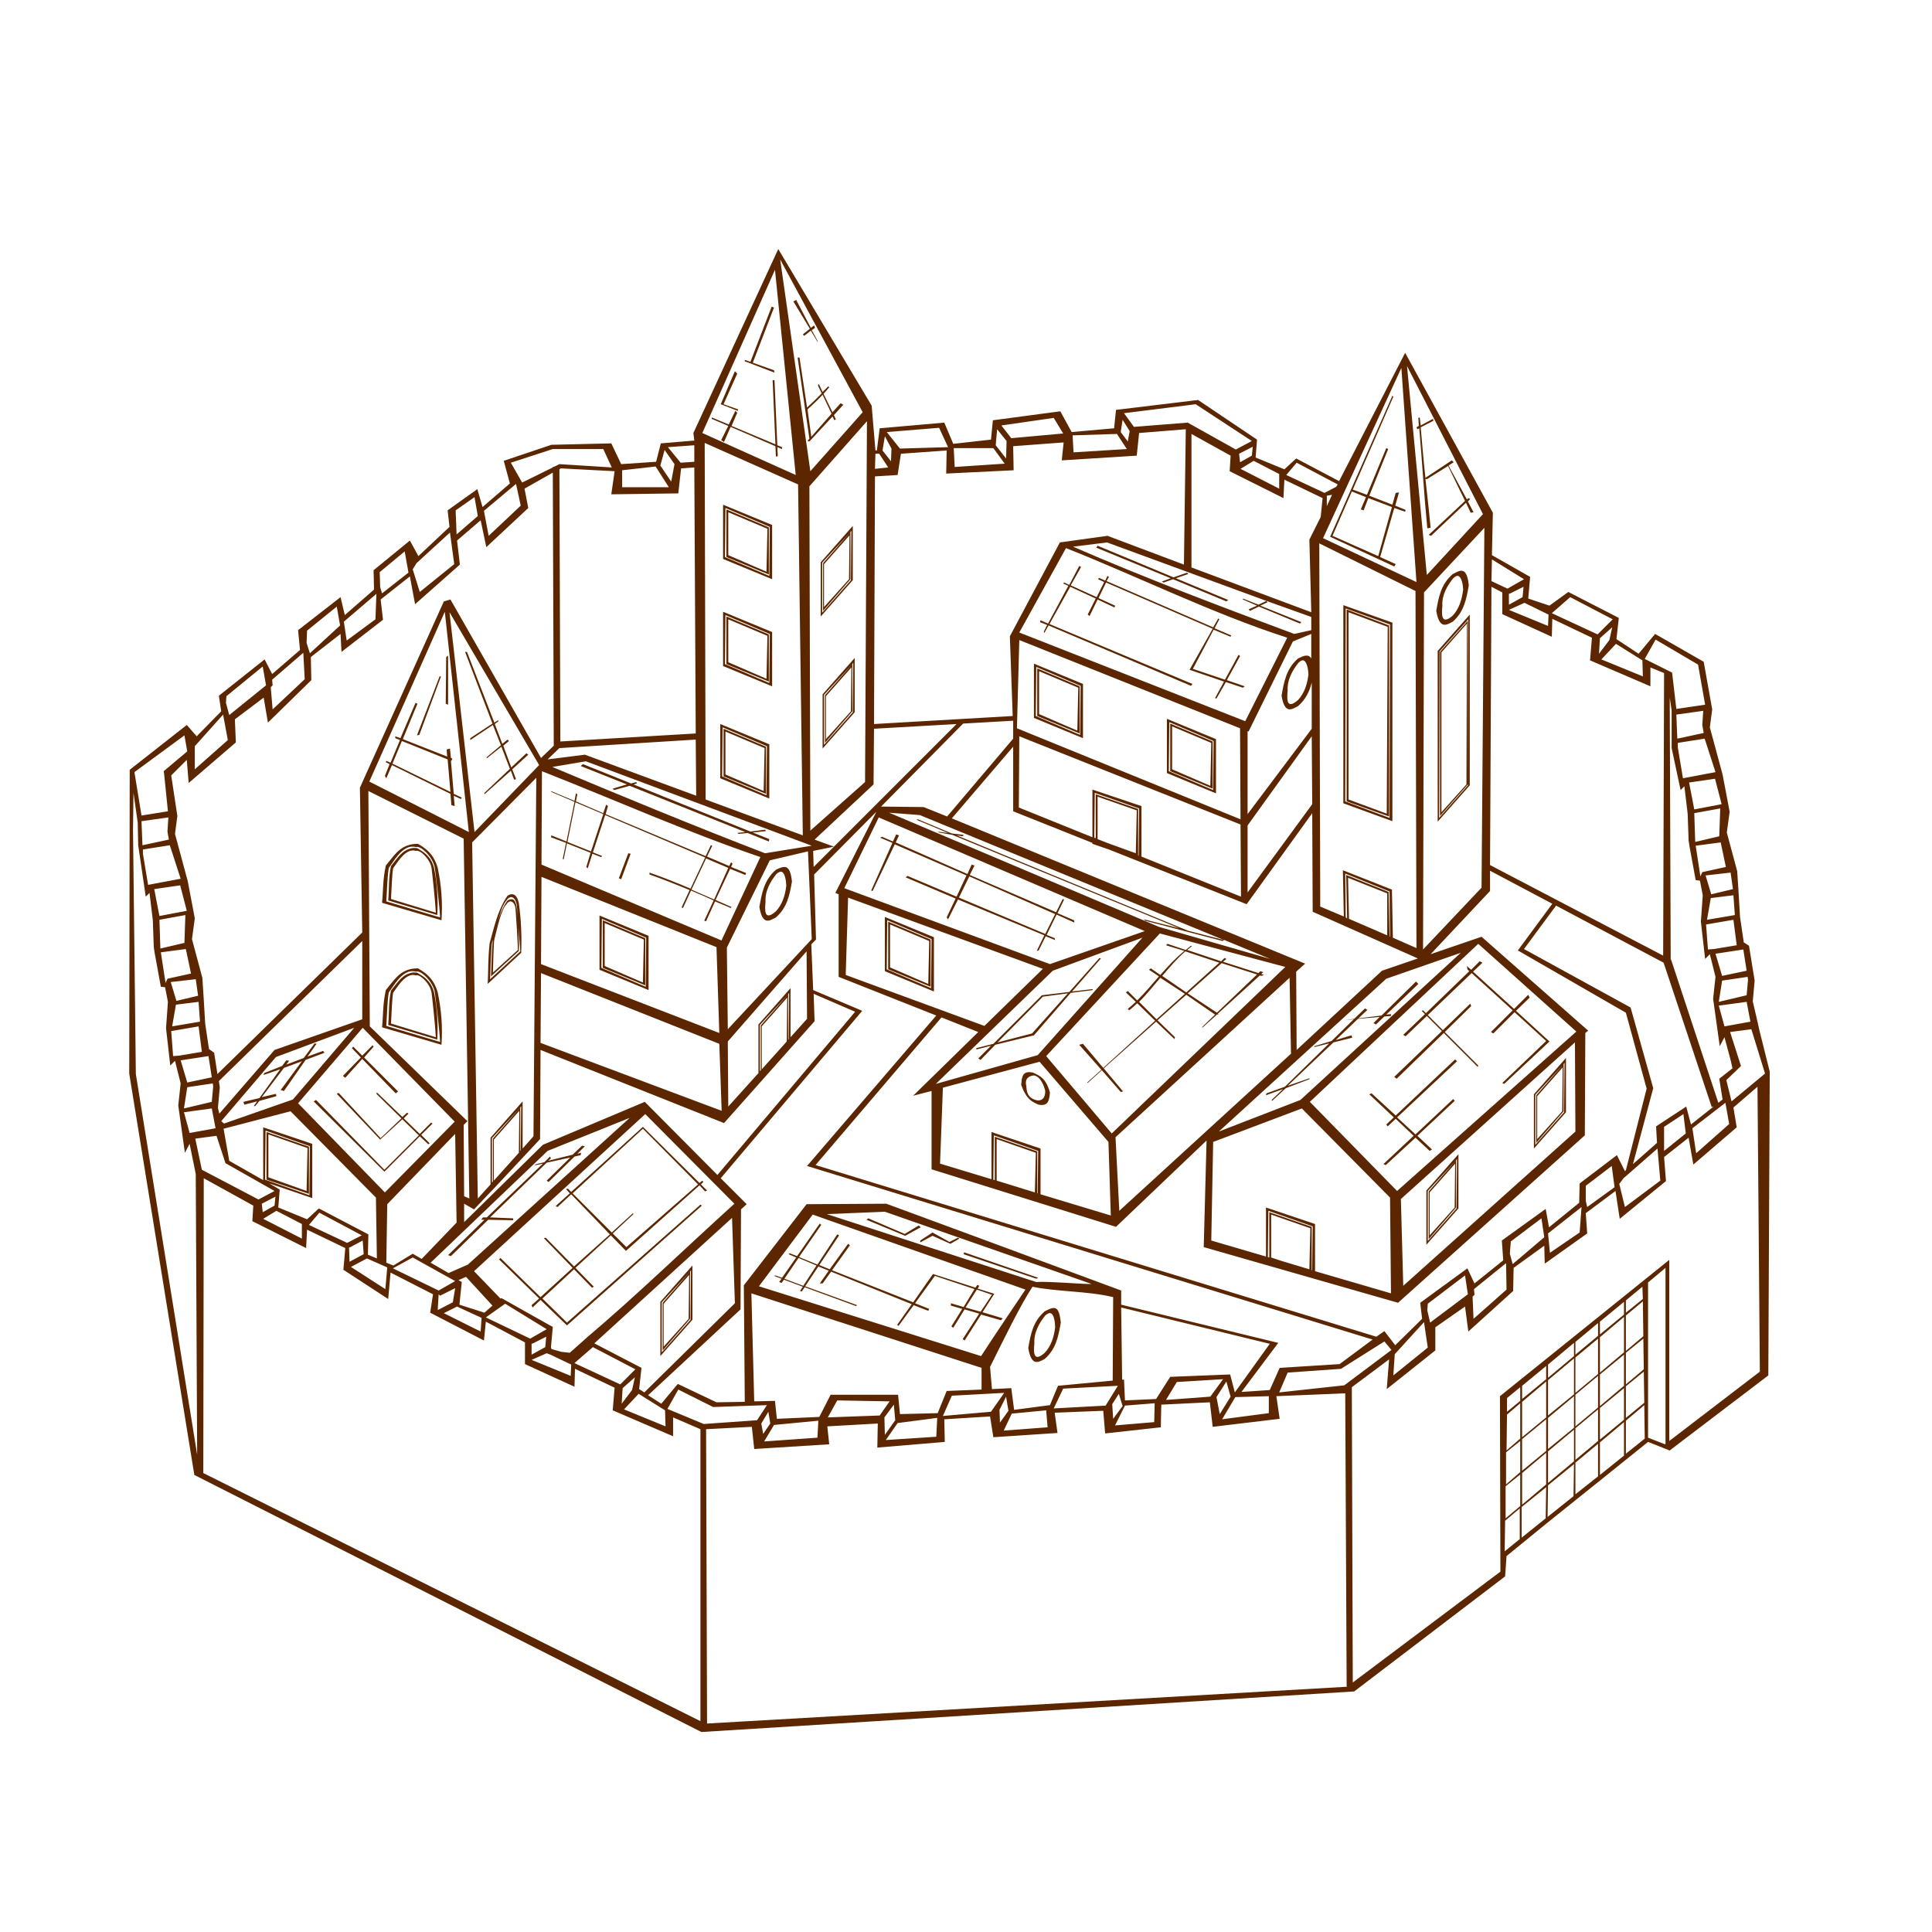 <?xml version="1.0" encoding="UTF-8" standalone="no"?>
<!-- Created with Inkscape (http://www.inkscape.org/) -->
<svg
   xmlns:dc="http://purl.org/dc/elements/1.1/"
   xmlns:cc="http://creativecommons.org/ns#"
   xmlns:rdf="http://www.w3.org/1999/02/22-rdf-syntax-ns#"
   xmlns:svg="http://www.w3.org/2000/svg"
   xmlns="http://www.w3.org/2000/svg"
   xmlns:xlink="http://www.w3.org/1999/xlink"
   xmlns:sodipodi="http://sodipodi.sourceforge.net/DTD/sodipodi-0.dtd"
   xmlns:inkscape="http://www.inkscape.org/namespaces/inkscape"
   width="128"
   height="128"
   id="svg2"
   sodipodi:version="0.32"
   inkscape:version="0.45+devel"
   version="1.0"
   sodipodi:docname="city_outline.svg"
   inkscape:output_extension="org.inkscape.output.svg.inkscape">
  <defs
     id="defs4">
    <filter
       height="1.424"
       y="-0.212"
       width="1.218"
       x="-0.109"
       id="filter2892"
       inkscape:collect="always">
      <feGaussianBlur
         id="feGaussianBlur2894"
         stdDeviation="0.721"
         inkscape:collect="always" />
    </filter>
    <radialGradient
       r="8.252"
       fy="222.044"
       fx="14.207"
       cy="222.044"
       cx="14.207"
       gradientTransform="scale(1.395,0.717)"
       gradientUnits="userSpaceOnUse"
       id="radialGradient1968"
       xlink:href="#linearGradient2057"
       inkscape:collect="always" />
    <linearGradient
       inkscape:collect="always"
       id="linearGradient2057">
      <stop
         style="stop-color:#000000;stop-opacity:1;"
         offset="0"
         id="stop2059" />
      <stop
         style="stop-color:#000000;stop-opacity:0;"
         offset="1"
         id="stop2061" />
    </linearGradient>
  </defs>
  <sodipodi:namedview
     id="base"
     pagecolor="#ffffff"
     bordercolor="#666666"
     borderopacity="1.0"
     gridtolerance="10000"
     guidetolerance="10"
     objecttolerance="10"
     inkscape:pageopacity="0.0"
     inkscape:pageshadow="2"
     inkscape:zoom="1"
     inkscape:cx="64"
     inkscape:cy="64"
     inkscape:document-units="px"
     inkscape:current-layer="layer1"
     showgrid="false"
     width="744.09px"
     inkscape:window-width="1248"
     inkscape:window-height="975"
     inkscape:window-x="425"
     inkscape:window-y="24"
     showguides="true"
     inkscape:guide-bbox="true" />
  <g
     inkscape:label="Layer 1"
     inkscape:groupmode="layer"
     id="layer1">
    <path
       style="fill:#5c2700;fill-opacity:1;stroke:none;stroke-width:1.272;stroke-linecap:round;stroke-miterlimit:4;stroke-opacity:1"
       d="M 51.562 16.5 L 45.938 28.688 L 46 29.188 L 43.781 29.375 L 43.469 30.594 L 41.156 30.75 L 40.5 29.375 L 36.531 29.469 L 33.375 30.531 L 33.781 32.031 L 31.969 33.594 L 31.625 32.406 L 29.656 33.812 L 29.781 34.906 L 27.719 36.844 L 27.156 35.812 L 24.75 37.781 L 24.781 39.062 L 22.844 40.75 L 22.562 39.562 L 19.75 41.75 L 19.875 43.062 L 18.031 44.656 L 17.531 43.688 L 14.5 46.094 L 14.656 47.125 L 13.031 48.781 L 12.375 48.031 L 8.594 51 L 8.562 71.125 L 12.875 97.719 L 46.469 114.75 L 89.719 112.062 L 99.719 104.438 L 99.812 103.094 L 102.531 100.875 L 106 98.094 L 109.188 95.531 L 110.531 96.062 L 110.594 96.094 L 110.625 96.094 L 117.156 91.125 L 117.25 71 L 116.562 68.25 L 116.438 67.688 L 116.125 66.344 L 116.25 64.969 L 115.875 62.656 L 115.531 62.438 L 115.281 60.75 L 115.188 59.156 L 115.094 57.719 L 114.406 55.156 L 114.594 53.781 L 114.125 51.312 L 113.281 48.188 L 113.438 47 L 112.875 43.844 L 109.656 42 L 108.562 43.312 L 107.094 42.344 L 107.25 40.938 L 103.906 39.219 L 102.656 40.125 L 101.25 39.656 L 101.375 38.219 L 98.844 36.781 L 98.906 33.969 L 93.094 23.375 L 88.719 31.875 L 85.875 30.375 L 85.094 31.094 L 83.188 30.312 L 83.281 29.125 L 79.375 26.5 L 73.938 27.156 L 73.812 28.375 L 71 28.625 L 70.25 27.25 L 65.781 27.844 L 65.656 29.125 L 63.156 29.406 L 62.562 28 L 58.281 28.375 L 58.094 29.844 L 58 29.844 L 57.75 26.875 L 51.562 16.5 z M 51.688 17.188 L 57.156 27.312 L 53.688 31.219 L 51.688 17.188 z M 51.344 17.875 L 52.719 31.469 L 46.531 28.688 L 51.344 17.875 z M 52.75 19.875 L 52.562 19.969 L 53.656 21.781 L 53.188 22.156 L 53.281 22.25 L 53.719 21.906 L 54.188 22.688 L 54.156 22.562 L 53.781 21.875 L 54 21.719 L 53.938 21.562 L 53.719 21.719 L 52.75 19.875 z M 51.125 20.312 L 49.719 23.969 L 49.344 23.844 L 49.344 23.938 L 49.688 24.062 L 49.844 24.125 L 51.312 24.688 L 51.281 24.531 L 49.875 24.031 L 51.281 20.375 L 51.125 20.312 z M 52.844 23.688 L 53.625 29.062 L 53.5 29.219 L 53.625 29.25 L 55.156 27.594 L 55.281 27.844 L 55.375 27.781 L 55.25 27.5 L 55.875 26.812 L 55.688 26.719 L 55.156 27.312 L 54.562 26.094 C 54.767 25.872 54.938 25.656 54.938 25.656 L 54.875 25.594 C 54.875 25.594 54.667 25.795 54.5 25.969 L 54.25 25.438 L 54.188 25.531 L 54.438 26.062 C 54.134 26.376 53.771 26.725 53.469 27 L 52.969 23.688 L 52.844 23.688 z M 93.219 24.25 L 98.25 34.062 L 94.531 38.094 L 93.219 24.25 z M 92.844 24.375 L 93.844 38.562 L 87.656 35.656 L 92.844 24.375 z M 48.688 24.594 L 47.75 26.781 L 48.875 27.219 L 48.906 27.125 L 47.938 26.781 L 48.844 24.75 L 48.688 24.594 z M 51.188 25.188 L 51.375 29.438 L 48.469 28.219 L 48.844 27.344 L 48.719 27.219 L 48.281 28.125 L 47.156 27.656 L 47.156 27.75 L 48.25 28.219 L 47.781 29.156 L 47.969 29.281 L 48.406 28.281 L 51.375 29.562 L 51.406 30.25 L 51.531 30.219 L 51.5 29.625 L 51.812 29.75 L 51.812 29.625 L 51.5 29.5 L 51.312 25.188 L 51.188 25.188 z M 54.5 26.156 L 55.094 27.406 L 53.75 28.938 L 53.5 27.125 C 53.821 26.84 54.209 26.47 54.5 26.156 z M 92.25 26.219 L 88.125 35.562 L 92.375 37.531 L 92.469 37.375 L 91.438 36.906 L 92.375 33.656 L 93.094 33.906 L 93.125 33.781 L 92.438 33.5 L 92.688 32.625 L 92.469 32.656 L 92.25 33.438 L 90.719 32.844 L 91.969 29.75 L 91.844 29.688 L 90.562 32.781 L 89.625 32.438 L 92.312 26.281 L 92.25 26.219 z M 79.219 26.781 L 82.938 29.219 L 81.875 29.781 L 78.688 28 L 75.125 28.281 L 74.469 27.375 L 79.219 26.781 z M 94.062 27.656 L 93.969 27.688 C 93.985 27.866 93.985 28.041 94 28.219 L 93.844 28.312 L 93.906 28.438 L 94.031 28.375 C 94.222 30.591 94.347 32.774 94.562 35 L 94.781 34.969 C 94.684 33.894 94.556 32.803 94.438 31.719 L 94.531 31.75 L 95.938 30.875 L 97.062 33.188 L 94.656 35.438 L 94.812 35.5 L 97.125 33.312 L 97.438 33.969 L 97.625 33.938 L 97.25 33.219 L 97.406 33.062 L 97.281 33 L 97.188 33.094 L 95.969 30.844 L 96.312 30.625 L 96.188 30.5 L 94.438 31.656 C 94.316 30.541 94.222 29.422 94.125 28.312 L 94.969 27.875 L 94.938 27.75 L 94.125 28.188 C 94.11 28.011 94.076 27.832 94.062 27.656 z M 69.812 27.688 L 70.438 28.719 L 67 29.031 L 66.344 28.188 L 69.812 27.688 z M 74.375 27.812 L 74.844 28.562 L 74.719 29.25 L 74.25 28.625 L 74.375 27.812 z M 57.438 27.906 L 57.312 51.812 L 53.688 55.031 L 53.625 32.219 L 57.438 27.906 z M 62.219 28.344 L 62.812 29.625 L 59.625 29.719 L 58.75 28.625 L 62.219 28.344 z M 66.062 28.438 L 66.688 29.219 L 66.656 30.375 L 65.969 29.5 L 66.062 28.438 z M 78.562 28.438 L 78.438 37.406 L 73.375 35.5 L 70.219 35.938 L 66.906 42.156 L 67.094 47.438 L 57.906 47.969 L 57.969 31.562 L 59.469 31.469 L 59.688 30.062 L 62.719 29.844 L 62.688 31.375 L 67.156 31.156 L 67.125 29.562 L 70.469 29.312 L 70.344 30.5 L 75.312 30.188 L 75.469 28.688 L 78.562 28.438 z M 74 28.75 L 74.656 29.75 L 71.125 29.969 L 71.062 28.844 L 74 28.75 z M 78.938 28.75 L 81.531 30.188 L 81.469 31.219 L 85.031 33 L 85.094 31.781 L 87.625 33 L 87.5 34.25 L 86.75 35.75 L 86.875 40.562 L 78.938 37.594 L 78.938 28.75 z M 58.625 28.906 L 59.062 29.719 L 59.031 30.562 L 58.469 29.844 L 58.625 28.906 z M 46.688 29.344 L 52.875 32.094 L 53.188 55.344 L 46.75 52.969 L 46.688 29.344 z M 46 29.5 L 46 30.594 L 45.094 30.656 L 44.25 29.625 L 46 29.5 z M 83 29.594 L 82.938 30.188 L 82.156 30.625 L 82.094 30.062 L 83 29.594 z M 63.188 29.688 L 65.812 29.688 L 66.562 30.719 L 63.25 30.938 L 63.188 29.688 z M 36.625 29.75 L 39.969 29.75 L 40.531 30.969 L 37.062 30.75 L 36.75 30.906 L 36.625 30.938 L 36.625 30.969 L 34.594 31.969 L 33.844 30.656 L 36.625 29.75 z M 44.031 29.812 L 44.688 30.75 L 44.469 31.906 L 43.75 30.844 L 44.031 29.812 z M 58 30.062 L 58.25 30.062 L 58.844 30.969 L 57.969 31.062 L 58 30.062 z M 83.062 30.531 L 84.75 31.406 L 84.75 32.375 L 82.188 31.062 L 83.062 30.531 z M 85.906 30.656 L 88.625 32.094 L 88.531 32.25 L 87.75 32.656 L 85.219 31.469 L 85.906 30.656 z M 43.438 30.906 L 44.312 32.281 L 41.219 32.281 L 41.219 31.156 L 43.438 30.906 z M 46 30.969 L 46.094 48.594 L 37.125 49.125 L 37.062 31.094 L 37.156 31.031 L 40.719 31.219 L 40.5 32.75 L 44.938 32.688 L 45.125 31.031 L 46 30.969 z M 36.625 31.312 L 36.688 49.406 L 35.844 50.219 L 29.844 39.719 L 29.406 39.844 L 23.844 52.188 L 24 61.781 L 14.406 71.156 L 14.188 69.75 L 13.844 69.5 L 13.594 67.812 L 13.5 66.219 L 13.406 64.781 L 12.719 62.219 L 12.906 60.844 L 12.438 58.375 L 11.594 55.25 L 11.75 54.062 L 11.344 51.375 L 12.375 50.344 L 12.5 51.875 L 15.625 49.188 L 15.562 47.656 L 17.469 46.219 L 17.75 47.875 L 20.625 45.062 L 20.594 43.531 L 22.562 42 L 22.625 43.188 L 25.375 41.062 L 25.219 39.719 L 27.156 38.188 L 27.5 40.031 L 30.469 37.406 L 30.281 35.812 L 31.844 34.469 L 32.219 36.25 L 35 33.656 L 34.75 32.375 L 36.625 31.312 z M 34.188 32.062 L 34.5 33.5 L 32.375 35.5 L 32.062 33.844 L 34.188 32.062 z M 89.562 32.562 L 90.5 32.938 L 90.156 33.75 L 90.344 33.812 L 90.656 33 L 92.219 33.594 L 91.312 36.844 L 88.281 35.5 L 89.562 32.562 z M 88.25 32.781 L 87.906 33.531 L 87.906 32.844 L 88.25 32.781 z M 31.438 32.938 L 31.656 34.188 L 30.25 35.406 L 30.188 33.812 L 31.438 32.938 z M 47.906 33.438 L 47.906 37.031 L 51.156 38.375 L 51.156 34.781 L 47.906 33.438 z M 48.062 33.656 L 51 34.906 L 50.969 38.156 L 48.031 36.906 L 48.062 33.656 z M 48.125 33.75 L 48.125 36.906 L 50.938 38.062 L 50.938 34.938 L 48.125 33.75 z M 48.25 33.938 L 50.844 35.031 L 50.781 37.875 L 48.25 36.781 L 48.25 33.938 z M 56.5 34.844 L 54.375 37.25 L 54.375 40.844 L 56.5 38.438 L 56.5 34.844 z M 98.344 34.969 L 98.156 58.812 L 94.281 62.906 L 94.344 39.25 L 98.344 34.969 z M 56.406 35.156 L 56.375 38.438 L 54.469 40.594 L 54.469 37.281 L 56.344 35.25 L 56.406 35.156 z M 56.344 35.25 L 54.531 37.312 L 54.531 40.469 L 56.344 38.375 L 56.344 35.25 z M 29.812 35.281 L 30.094 37.375 L 27.812 39.219 L 27.344 37.719 L 27.594 37.312 L 29.812 35.281 z M 56.281 35.469 L 56.25 38.375 L 54.594 40.219 L 54.594 37.375 L 56.281 35.469 z M 73.344 35.938 L 83.906 39.812 L 86.875 40.875 L 86.875 41.75 L 85.75 42 C 81.062 40.254 75.933 38.324 71.094 36.219 L 73.344 35.938 z M 83.906 39.812 L 83.375 40.062 L 82.344 39.656 L 82.344 39.719 L 83.281 40.125 L 82.719 40.375 L 82.812 40.469 L 83.406 40.188 L 86.125 41.312 L 86.219 41.219 L 83.5 40.125 L 83.969 39.906 L 83.906 39.812 z M 87.406 36 L 93.781 39.156 L 93.844 62.812 L 92.281 62.125 L 92.219 58.938 L 88.969 57.656 L 89.031 60.719 L 87.469 60.062 L 87.406 36 z M 72.719 36.156 L 72.625 36.281 L 77.562 38.312 L 76.969 38.531 L 77.094 38.594 L 77.719 38.375 L 81.25 39.844 L 81.375 39.75 L 77.906 38.312 L 78.719 38.031 L 78.656 37.938 L 77.75 38.25 L 72.719 36.156 z M 70.625 36.312 C 75.538 38.262 80.256 40.618 85.281 42.25 L 82.5 47.781 L 67.531 41.906 L 70.625 36.312 z M 26.812 36.531 L 27.062 37.938 L 25.312 39.312 L 25.188 38.906 L 25.156 37.906 L 26.812 36.531 z M 98.844 37.062 L 100.969 38.375 L 99.875 39 L 98.812 38.5 L 98.844 37.062 z M 71.5 37.5 L 70.844 38.75 L 70.5 38.594 L 70.438 38.656 L 70.781 38.812 L 69.438 41.312 L 68.938 41.094 L 68.906 41.219 L 69.375 41.406 L 69.156 41.844 L 69.188 41.938 L 69.469 41.438 L 78.906 45.438 L 79 45.312 L 69.531 41.344 L 70.906 38.875 L 72.594 39.656 L 72.062 40.719 L 72.188 40.812 L 72.719 39.719 L 73.844 40.25 L 73.875 40.125 L 72.781 39.625 L 73.281 38.594 L 80.344 41.656 L 78.812 44.375 L 81.094 45.156 L 80.5 46.25 L 80.594 46.281 L 81.219 45.188 L 82.344 45.562 L 82.469 45.469 L 81.281 45.062 L 82.156 43.469 L 82.062 43.375 L 81.156 45.031 L 79.031 44.312 L 80.406 41.719 L 81.531 42.188 L 81.562 42.094 L 80.469 41.625 L 80.781 41.031 L 80.719 40.969 L 80.375 41.562 L 73.312 38.5 L 73.469 38.219 L 73.375 38.156 L 73.219 38.469 L 72.812 38.281 L 72.75 38.375 L 73.156 38.562 L 72.656 39.562 L 70.938 38.781 L 71.625 37.562 L 71.5 37.5 z M 96.781 37.812 C 96.626 37.824 96.452 37.933 96.25 38.031 C 95.476 38.7 95.319 39.522 95.156 40.469 C 95.366 41.687 95.799 41.431 96.25 41.188 C 96.996 40.534 97.15 39.699 97.312 38.781 C 97.235 38.01 97.041 37.794 96.781 37.812 z M 96.594 38.156 C 96.853 38.218 96.927 38.782 96.938 39.062 C 96.856 39.737 96.657 40.347 96.25 40.781 C 95.439 41.497 95.517 40.607 95.562 40.125 C 95.512 39.403 95.918 38.757 96.281 38.312 C 96.416 38.19 96.507 38.136 96.594 38.156 z M 98.812 38.875 L 99.531 39.25 L 99.531 40.688 L 102.812 42.188 L 102.844 41 L 105.469 42.25 L 105.344 43.75 L 109.344 45.469 L 109.344 44.219 L 110.25 44.594 L 110.188 63.312 L 98.719 57.312 L 98.812 38.875 z M 100.938 38.875 L 100.875 39.562 L 99.969 40.062 L 99.969 39.312 L 100 39.344 L 100.938 38.875 z M 24.938 39.344 L 24.875 41.031 L 22.969 42.438 L 22.781 41.188 L 24.938 39.344 z M 104.031 39.562 L 106.844 41.031 L 105.844 42.031 L 102.812 40.625 L 104.031 39.562 z M 101 39.938 L 102.594 40.719 L 102.562 41.469 L 99.969 40.406 L 101 39.938 z M 89 40.094 L 89 53.219 L 92.25 54.406 L 92.25 41.25 L 89 40.094 z M 22.312 40.188 L 22.531 41.438 L 20.531 43.281 L 20.312 42.594 L 20.344 41.781 L 22.312 40.188 z M 89.156 40.312 L 92.094 41.375 L 92.062 54.188 L 89.125 53.094 L 89.156 40.312 z M 89.219 40.375 L 89.219 53.094 L 92.031 54.094 L 92.031 41.438 L 89.219 40.375 z M 29.469 40.531 L 31.062 55.125 L 24.469 51.781 L 29.469 40.531 z M 47.906 40.531 L 47.906 44.125 L 51.156 45.469 L 51.156 41.875 L 47.906 40.531 z M 29.781 40.562 L 35.719 50.688 L 31.438 55.125 L 29.781 40.562 z M 89.344 40.562 L 91.938 41.531 L 91.875 53.906 L 89.344 52.969 L 89.344 40.562 z M 97.375 40.719 L 95.25 43.125 L 95.25 54.438 L 97.375 52.031 L 97.375 40.719 z M 48.062 40.75 L 51 42 L 50.969 45.25 L 48.031 44 L 48.062 40.75 z M 48.125 40.844 L 48.125 44 L 50.938 45.156 L 50.938 42.031 L 48.125 40.844 z M 48.25 41.031 L 50.844 42.125 L 50.781 44.969 L 48.25 43.875 L 48.25 41.031 z M 97.281 41.031 L 97.25 51.969 L 97.25 52.031 L 95.344 54.188 L 95.375 43.156 L 97.281 41.031 z M 97.25 51.969 L 97.25 41.125 L 95.406 43.188 L 95.406 54.062 L 97.25 51.969 z M 97.188 41.312 L 97.156 51.969 L 95.5 53.812 L 95.5 43.219 L 97.188 41.312 z M 106.812 41.562 L 106.625 42.406 L 105.938 43.312 L 106 42.281 L 106.812 41.562 z M 86.875 42 L 86.875 43.625 C 86.68 43.305 86.37 43.445 86 43.625 C 85.226 44.294 85.069 45.147 84.906 46.094 C 85.116 47.312 85.549 47.025 86 46.781 C 86.514 46.331 86.758 45.807 86.906 45.219 L 86.906 48.281 L 82.656 53.938 L 82.656 48.438 L 82.719 48.469 L 85.656 42.5 L 86.875 42 z M 109.688 42.375 L 112.5 44.031 L 112.969 46.688 L 111.062 46.969 L 110.781 44.562 L 108.969 43.656 L 109.688 42.375 z M 67.531 42.406 L 82.156 48.25 L 82.188 54.281 L 67.375 48.25 L 67.531 42.406 z M 107.062 42.656 L 108.812 43.75 L 108.844 44.812 L 106.094 43.688 L 107.062 42.656 z M 30.812 43.188 L 32.625 47.938 L 31.156 48.906 L 31.156 49.031 L 32.656 48.031 L 33.188 49.375 L 32.219 50.188 L 32.281 50.219 L 33.219 49.469 L 33.781 50.938 L 32.094 52.531 L 32.094 52.625 L 33.844 51.062 L 34.062 51.656 L 34.188 51.625 L 33.938 50.969 L 35 50 L 34.875 49.906 L 33.875 50.844 L 33.344 49.406 L 33.719 49.094 L 33.625 49 L 33.281 49.281 L 32.781 47.969 L 33.031 47.781 L 33 47.719 L 32.75 47.875 L 30.938 43.188 L 30.812 43.188 z M 20.094 43.25 L 20.188 45 L 18.062 47 L 17.938 45.531 L 18.062 45.406 L 18.031 45.031 L 20.094 43.25 z M 29.688 43.438 L 29.562 43.531 L 29.531 46.625 L 29.688 46.688 L 29.688 43.438 z M 56.625 43.594 L 54.5 46 L 54.5 49.594 L 56.625 47.188 L 56.625 43.594 z M 86.344 43.75 C 86.603 43.812 86.677 44.407 86.688 44.688 C 86.606 45.362 86.407 45.94 86 46.375 C 85.189 47.091 85.267 46.232 85.312 45.75 C 85.262 45.028 85.668 44.351 86.031 43.906 C 86.166 43.783 86.257 43.729 86.344 43.75 z M 56.531 43.906 L 56.5 47.188 L 54.594 49.344 L 54.594 46.031 L 56.469 44 L 56.531 43.906 z M 56.469 44 L 54.656 46.062 L 54.656 49.219 L 56.469 47.125 L 56.469 44 z M 68.5 43.969 L 68.5 47.562 L 71.75 48.906 L 71.75 45.312 L 68.5 43.969 z M 17.406 44.156 L 17.625 45.406 L 15.188 47.375 L 14.969 46.562 L 15 46.125 L 17.406 44.156 z M 68.656 44.188 L 71.594 45.438 L 71.562 48.688 L 68.625 47.438 L 68.656 44.188 z M 56.406 44.219 L 56.375 47.125 L 54.719 48.969 L 54.719 46.125 L 56.406 44.219 z M 68.719 44.281 L 68.719 47.438 L 71.531 48.594 L 71.531 45.469 L 68.719 44.281 z M 68.844 44.469 L 71.438 45.562 L 71.375 48.406 L 68.844 47.312 L 68.844 44.469 z M 29.125 44.812 L 27.625 48.719 L 27.781 48.688 L 29.219 44.812 L 29.125 44.812 z M 110.625 46.219 L 110.75 47.062 L 110.75 49.562 L 111.344 52.344 L 111.594 52.094 L 111.812 53.906 L 111.875 55.688 L 111.938 56.094 L 112.344 58.312 L 112.625 58.344 L 112.812 59.312 L 112.688 61.062 L 112.969 63.531 L 113.281 63.219 L 113.656 64.719 L 113.5 66.156 L 113.5 66.188 L 113.938 69.312 L 114.25 68.719 L 114.656 70.219 L 114.781 70.781 L 113.906 71.469 L 114.125 72.844 L 113.844 73.062 L 110.719 63.594 L 110.688 63.562 L 110.625 46.219 z M 27.531 46.562 L 26.531 48.906 L 26.188 48.781 L 26.188 48.906 L 26.5 49.031 L 25.875 50.531 L 25.594 50.406 L 25.562 50.5 L 25.812 50.625 L 25.5 51.406 L 25.594 51.562 L 25.969 50.688 L 29.844 52.594 L 29.906 53.344 L 30.125 53.406 L 30.062 52.719 L 30.531 52.938 L 30.594 52.844 L 30.062 52.594 L 29.875 50.406 L 29.906 50.406 L 29.969 50.25 L 29.875 50.219 L 29.812 49.594 L 29.594 49.656 L 29.625 50.125 L 26.688 48.969 L 27.656 46.625 L 27.531 46.562 z M 112.844 47.094 L 112.781 48.031 L 112.875 48.562 L 111.125 48.938 L 111.062 47.344 L 112.844 47.094 z M 14.781 47.344 L 15.094 49.031 L 12.906 50.969 L 12.906 49.438 L 14.781 47.344 z M 77.312 47.625 L 77.312 51.219 L 80.562 52.562 L 80.562 48.969 L 77.312 47.625 z M 67.125 47.75 L 67.125 48.625 L 67.125 48.938 L 62.75 54.094 L 61.188 53.469 L 58.375 53.438 L 63.812 47.938 L 67.125 47.75 z M 77.469 47.844 L 80.406 49.094 L 80.375 52.344 L 77.438 51.094 L 77.469 47.844 z M 77.531 47.938 L 77.531 51.094 L 80.344 52.25 L 80.344 49.125 L 77.531 47.938 z M 47.719 47.969 L 47.719 51.562 L 50.969 52.906 L 50.969 49.312 L 47.719 47.969 z M 63.375 47.969 L 55.25 56.094 L 53.906 57.438 L 53.875 56.375 L 55.25 56.094 L 53.969 55.625 L 57.875 51.969 L 57.906 48.281 L 63.375 47.969 z M 77.656 48.125 L 80.25 49.219 L 80.188 52.062 L 77.656 50.969 L 77.656 48.125 z M 47.875 48.188 L 50.812 49.438 L 50.781 52.688 L 47.844 51.438 L 47.875 48.188 z M 47.938 48.281 L 47.938 51.438 L 50.75 52.594 L 50.75 49.469 L 47.938 48.281 z M 48.062 48.469 L 50.656 49.562 L 50.594 52.406 L 48.062 51.312 L 48.062 48.469 z M 12.219 48.719 L 12.406 49.781 L 10.844 51.094 L 10.875 51.281 L 11.125 53.75 L 9.375 54.031 L 8.906 51.156 L 12.219 48.719 z M 67.531 48.781 L 82.188 54.625 L 82.219 59.406 L 75.625 56.75 L 75.625 53.406 L 72.375 52.312 L 72.375 55.469 L 67.5 53.5 L 67.531 48.781 z M 86.906 48.781 L 86.938 53.281 L 82.656 59.125 L 82.656 54.688 L 86.906 48.781 z M 112.938 48.938 L 113.656 51.156 L 111.5 51.562 L 111.156 49.5 L 111.156 49.219 L 112.938 48.938 z M 46.094 49 L 46.125 52.719 L 38.75 50 L 36.281 50.312 L 37.062 49.562 L 46.094 49 z M 26.625 49.094 L 29.656 50.312 L 29.844 52.469 L 26 50.594 L 26.625 49.094 z M 67.125 49.469 L 67.125 53.75 L 72.375 55.844 L 72.375 55.906 L 73.469 56.281 L 82.594 59.906 L 86.938 53.875 L 86.969 60.406 L 93.938 63.5 L 91.562 64.312 L 85.906 69.562 L 85.875 64.375 L 86.469 63.844 L 63.062 54.219 L 67.125 49.469 z M 38.812 50.438 L 53.781 56.031 L 50.688 56.531 C 46.074 54.757 41.245 52.763 36.594 50.812 L 38.812 50.438 z M 38.625 50.625 L 38.469 50.75 L 41.531 51.969 L 40.594 52.25 L 40.688 52.344 L 41.719 52.062 L 49.375 55.125 L 48.844 55.188 L 48.938 55.25 L 49.531 55.188 L 50.938 55.75 L 50.969 55.594 L 49.875 55.156 L 50.75 55.062 L 50.688 54.969 L 49.719 55.094 L 41.969 51.969 L 42.188 51.906 L 42.156 51.812 L 41.812 51.906 L 38.625 50.625 z M 35.906 51.094 C 40.733 52.995 45.464 55.107 50.375 56.781 L 47.812 62.281 L 47.812 62.312 L 35.875 57.281 L 35.906 51.094 z M 35.531 51.531 L 35.344 75.281 L 34.625 76.094 L 34.625 72.969 L 32.5 75.375 L 32.5 78.469 L 31.656 79.406 L 31.281 55.812 L 35.531 51.531 z M 113.625 51.594 L 114.062 53.281 L 112.25 53.625 L 111.906 51.844 L 113.625 51.594 z M 24.406 52.406 L 30.719 55.562 L 31.094 79.406 L 30.75 79.25 L 30.719 74.531 L 30.969 74.281 L 24.5 68 L 24.406 52.406 z M 36.5 52.406 L 36.531 52.469 L 38.062 53.125 L 37.531 55.75 L 36.531 55.344 L 36.5 55.469 L 37.5 55.844 L 37.281 56.906 L 37.344 56.938 L 37.562 55.875 L 39.125 56.5 L 38.844 57.438 L 38.938 57.531 L 39.25 56.562 L 39.812 56.781 L 39.906 56.719 L 39.281 56.469 L 40.094 54 L 46.719 56.812 L 45.75 58.875 C 44.86 58.491 43.946 58.134 43.031 57.812 L 43.031 57.938 C 43.898 58.241 44.8 58.602 45.688 58.969 L 45.156 60.125 L 45.25 60.156 L 45.781 59 C 46.295 59.213 46.781 59.433 47.281 59.656 L 46.656 61 L 46.781 61.031 L 47.375 59.719 C 47.716 59.872 48.077 60.002 48.406 60.156 L 48.469 60.094 C 48.113 59.938 47.761 59.783 47.406 59.625 L 48.375 57.562 L 49.375 57.969 L 49.438 57.844 L 48.438 57.438 L 48.531 57.219 L 48.438 57.125 L 48.312 57.375 L 46.844 56.75 L 47.188 56.031 L 47.094 56 L 46.75 56.719 L 40.125 53.938 L 40.281 53.406 L 40.156 53.312 L 39.969 53.875 L 38.156 53.094 L 38.25 52.625 L 38.156 52.562 L 38.062 53.062 L 36.5 52.406 z M 8.844 52.531 L 9.125 54.5 L 9.156 56 L 9.656 59.406 L 9.906 59.156 L 10.125 60.969 L 10.188 62.75 L 10.25 63.156 L 10.656 65.375 L 10.938 65.406 L 11.125 66.375 L 11 68.125 L 11.281 70.594 L 11.594 70.281 L 11.969 71.781 L 11.812 73.219 L 11.812 73.25 L 12.25 76.375 L 12.562 75.781 L 12.969 77.781 L 13.062 96.375 L 9 71.156 L 8.812 54.969 L 8.844 52.531 z M 72.531 52.531 L 75.469 53.562 L 75.438 56.688 L 75.406 56.688 L 75.406 53.594 L 72.594 52.625 L 72.594 55.531 L 72.5 55.5 L 72.531 52.531 z M 72.719 52.781 L 75.312 53.688 L 75.25 56.531 L 73.438 55.875 L 72.719 55.594 L 72.719 52.781 z M 38.125 53.156 L 39.969 53.938 L 39.156 56.406 L 37.594 55.781 L 38.125 53.156 z M 113.969 53.562 L 113.906 55.406 L 112.312 55.781 L 112.25 53.875 L 113.969 53.562 z M 58.062 53.781 L 55.344 59.156 L 55.562 59.25 L 55.562 64.719 L 62.031 67.281 L 53.469 77.25 L 90.938 88.75 L 88.75 90.375 L 84.781 90.625 L 84.125 92.094 L 82.25 92.219 L 84.688 88.969 L 74.281 86.438 L 74.281 85.5 L 64.656 81.938 L 58.719 79.75 L 53.438 79.781 L 49.281 85.156 L 49.344 92.875 L 47.469 92.906 L 44.906 91.688 L 43.812 93 L 42.938 92.438 L 49.062 86.75 L 49.094 80.125 L 49.469 79.781 L 47.75 78.062 L 57.125 66.969 L 53.875 65.594 L 53.75 62.562 L 54.062 62.25 L 53.938 57.938 L 58.062 53.781 z M 58.906 53.844 L 60.938 54 L 81.094 62.281 L 81.125 62.281 L 84.156 63.531 L 76.781 61.406 L 58.906 53.844 z M 81.094 62.281 L 78.688 61.656 L 63.375 55.344 L 63.781 55.406 L 63.844 55.312 L 63.062 55.219 L 60.812 54.281 L 60.719 54.312 L 62.812 55.188 L 62.125 55.094 L 62.219 55.156 L 63.094 55.312 L 78.125 61.5 L 75.781 60.906 L 75.875 61 L 81 62.344 L 81.094 62.281 z M 11.156 54.156 L 11.094 55.094 L 11.188 55.625 L 9.438 56 L 9.375 54.406 L 11.156 54.156 z M 58.219 54.156 L 75.844 61.688 L 69.562 63.875 L 55.938 58.844 L 58.219 54.156 z M 59.375 55.281 L 59.156 55.75 L 58.438 55.438 L 58.312 55.5 L 59.125 55.844 L 57.719 59 L 57.812 59.031 L 59.281 55.938 L 64.031 58 L 63.375 59.406 L 60.125 58.031 L 60 58.125 L 63.312 59.531 L 62.719 60.781 L 62.812 60.906 L 63.469 59.594 L 69.188 61.969 L 68.688 63 L 68.812 62.969 L 69.281 62.031 L 69.906 62.281 L 69.875 62.156 L 69.344 61.938 L 70 60.594 L 71.188 61.125 L 71.156 60.969 L 70.062 60.5 L 70.5 59.594 L 70.406 59.562 L 69.969 60.438 L 64.25 57.969 L 64.562 57.344 L 64.375 57.281 L 64.094 57.906 L 59.344 55.812 L 59.562 55.344 L 59.375 55.281 z M 114 55.812 L 114.344 57.438 L 112.781 57.781 L 112.656 58.062 L 112.344 56.031 L 114 55.812 z M 27.688 55.906 C 27.545 55.911 27.401 55.914 27.281 55.938 C 26.443 56.099 26.112 56.687 25.562 57.344 C 25.35 58.316 25.396 58.991 25.312 59.812 L 29.25 60.969 C 29.332 59.789 29.242 58.653 29 57.5 C 28.74 56.595 28.232 56.212 27.688 55.906 z M 11.25 56 L 11.969 58.219 L 9.812 58.625 L 9.469 56.562 L 9.469 56.281 L 11.25 56 z M 27.25 56.094 C 27.35 56.084 27.454 56.092 27.562 56.125 C 27.852 55.991 28.714 56.786 28.812 57.531 C 28.869 57.961 29.131 60.066 29.156 60.781 L 25.594 59.719 C 25.634 59.109 25.683 57.594 25.781 57.469 C 26.036 57.145 26.548 56.163 27.25 56.094 z M 27.312 56.188 C 26.62 56.321 26.361 56.832 25.906 57.375 C 25.73 58.179 25.788 58.977 25.719 59.656 L 28.969 60.625 C 29.037 59.65 28.95 58.421 28.75 57.469 C 28.535 56.721 28.075 56.44 27.625 56.188 C 27.507 56.191 27.411 56.168 27.312 56.188 z M 27.312 56.344 C 27.395 56.336 27.473 56.348 27.562 56.375 C 27.802 56.264 28.512 56.915 28.594 57.531 C 28.641 57.887 28.854 59.878 28.875 60.469 L 25.906 59.562 C 25.939 59.059 25.981 57.604 26.062 57.5 C 26.273 57.232 26.732 56.401 27.312 56.344 z M 53.531 56.406 L 53.781 62.219 L 48.219 68.188 L 48.156 62.781 L 51 57 L 53.531 56.406 z M 41.625 56.531 L 41 58.188 L 41.156 58.25 L 41.781 56.562 L 41.625 56.531 z M 46.781 56.875 L 48.25 57.5 L 47.312 59.594 C 46.812 59.371 46.315 59.155 45.812 58.938 L 46.781 56.875 z M 51.938 57.438 C 51.782 57.449 51.608 57.527 51.406 57.625 C 50.632 58.294 50.475 59.147 50.312 60.094 C 50.523 61.312 50.955 61.025 51.406 60.781 C 52.153 60.128 52.307 59.324 52.469 58.406 C 52.391 57.635 52.197 57.419 51.938 57.438 z M 98.719 57.688 L 102.844 59.875 L 100.562 62.969 L 107.719 67.094 L 109.094 72.125 L 107.719 77.531 L 107.656 77.594 L 107.125 76.531 L 104.656 78.406 L 104.625 79.688 L 102.625 81.312 L 102.406 80.094 L 99.5 82.188 L 99.594 83.5 L 97.688 85.031 L 97.219 84.031 L 94.094 86.312 L 94.219 87.375 L 92.438 89.125 L 91.719 88.188 L 91.188 88.562 L 54.031 77.188 L 62.375 67.406 L 64.812 68.375 L 60.5 72.594 L 61.719 72.281 L 61.719 77.469 L 73.938 81.281 L 79.938 75.562 L 79.75 82.625 L 92.625 86.312 L 105 75.219 L 105.031 68.438 L 105.219 68.281 L 98.156 62.062 L 94.781 63.219 L 98.719 59.031 L 98.719 57.688 z M 51.75 57.75 C 52.021 57.792 52.083 58.402 52.094 58.688 C 52.012 59.362 51.813 59.94 51.406 60.375 C 50.596 61.091 50.674 60.232 50.719 59.75 C 50.668 59.028 51.074 58.351 51.438 57.906 C 51.505 57.845 51.57 57.803 51.625 57.781 C 51.673 57.762 51.711 57.744 51.75 57.75 z M 114.656 57.812 L 114.812 58.906 L 113.375 59.25 L 113 58 L 114.656 57.812 z M 89.125 57.875 L 92.062 59.062 L 92.094 62.062 L 92.062 62.031 L 92 59.094 L 89.188 57.969 L 89.25 60.844 L 89.156 60.781 L 89.125 57.875 z M 64.219 58.062 L 69.906 60.562 L 69.25 61.875 L 63.531 59.469 L 64.219 58.062 z M 35.875 58.094 L 47.469 62.75 L 47.656 68.438 L 35.844 63.875 L 35.875 58.094 z M 89.312 58.156 L 91.906 59.188 L 91.906 61.969 L 89.375 60.875 L 89.312 58.156 z M 11.938 58.656 L 12.375 60.344 L 10.562 60.688 L 10.219 58.906 L 11.938 58.656 z M 33.844 59.25 C 33.772 59.262 33.701 59.309 33.625 59.344 C 33.545 59.465 33.473 59.566 33.406 59.688 C 32.937 60.535 32.745 61.393 32.438 62.5 C 32.318 63.647 32.359 64.298 32.312 65.188 L 34.531 63.125 C 34.577 61.878 34.51 60.799 34.375 59.844 C 34.266 59.325 34.059 59.214 33.844 59.25 z M 114.844 59.312 L 114.938 60.625 L 113.094 60.938 L 113.344 59.5 L 114.844 59.312 z M 33.906 59.438 C 34.066 59.474 34.219 59.688 34.25 60.062 C 34.265 60.24 34.304 60.879 34.344 61.438 C 34.389 62.086 34.461 62.659 34.469 63.031 L 32.469 64.875 C 32.491 64.233 32.539 62.675 32.594 62.469 C 32.606 62.422 32.642 62.31 32.656 62.25 C 32.558 63.198 32.57 63.952 32.531 64.688 L 34.375 63 C 34.394 62.484 34.368 61.947 34.344 61.438 C 34.319 60.928 34.275 60.426 34.219 60.031 C 34.098 59.459 33.877 59.541 33.625 59.656 C 33.559 59.756 33.493 59.837 33.438 59.938 C 33.244 60.288 33.115 60.624 33 61 C 33.12 60.58 33.236 60.154 33.406 59.875 C 33.462 59.783 33.502 59.712 33.562 59.656 C 33.603 59.564 33.682 59.501 33.75 59.469 C 33.801 59.445 33.853 59.425 33.906 59.438 z M 56.188 59.469 L 69.094 64.188 L 65.219 67.969 L 56.031 64.594 L 56.188 59.469 z M 33.844 59.719 C 33.983 59.742 34.131 59.91 34.156 60.219 C 34.182 60.536 34.301 62.364 34.312 62.938 L 32.656 64.438 C 32.675 63.907 32.704 62.42 32.75 62.25 C 32.868 61.81 33.113 60.595 33.438 60.062 C 33.484 59.986 33.513 59.952 33.562 59.906 C 33.596 59.83 33.662 59.779 33.719 59.75 C 33.761 59.728 33.797 59.711 33.844 59.719 z M 103.094 60 L 110.219 63.781 L 113.406 73.344 L 113.531 73.312 L 112.031 74.5 L 111.719 73.312 L 109.719 74.625 L 109.781 75.719 L 108.188 77.125 L 109.531 72.094 L 108.031 66.75 L 100.969 62.875 L 103.094 60 z M 12.281 60.625 L 12.219 62.469 L 10.625 62.844 L 10.562 60.938 L 12.281 60.625 z M 39.719 60.656 L 39.719 64.25 L 42.969 65.594 L 42.969 62 L 39.719 60.656 z M 58.625 60.75 L 58.625 64.344 L 61.875 65.688 L 61.875 62.094 L 58.625 60.75 z M 39.875 60.875 L 42.812 62.125 L 42.781 65.375 L 39.844 64.125 L 39.875 60.875 z M 114.844 60.938 L 115.062 62.625 L 113.562 62.875 L 113.156 62.906 L 113.031 61.25 L 114.844 60.938 z M 39.938 60.969 L 39.938 64.125 L 42.75 65.281 L 42.75 62.156 L 39.938 60.969 z M 58.781 60.969 L 61.719 62.219 L 61.688 65.469 L 58.75 64.219 L 58.781 60.969 z M 58.844 61.062 L 58.844 64.219 L 61.656 65.375 L 61.656 62.25 L 58.844 61.062 z M 40.062 61.156 L 42.656 62.25 L 42.594 65.094 L 40.062 64 L 40.062 61.156 z M 58.969 61.25 L 61.562 62.344 L 61.5 65.188 L 58.969 64.094 L 58.969 61.25 z M 76.844 61.844 L 85.156 64.062 L 73.656 75.094 L 69.312 69.969 L 76.844 61.844 z M 75.688 62.125 L 68.75 69.906 L 62 71.812 L 69.75 64.312 L 75.688 62.125 z M 24 62.344 L 24 67.531 L 18.188 69.562 L 14.531 73.781 L 14.438 73.406 L 14.562 72.031 L 14.5 71.625 L 24 62.344 z M 77.344 62.531 L 77.25 62.625 L 78.469 63 C 77.873 63.484 77.374 64.024 76.875 64.594 L 76.25 64.156 L 76.125 64.25 L 76.781 64.688 C 76.317 65.221 75.854 65.778 75.344 66.281 L 74.719 65.656 L 74.594 65.75 L 75.25 66.375 C 75.081 66.538 74.902 66.691 74.719 66.844 L 74.812 66.938 C 74.996 66.792 75.171 66.632 75.344 66.469 L 76.531 67.625 L 73.094 70.75 L 71.75 69.156 L 71.5 69.219 L 72.969 70.875 L 72.031 71.719 L 72.062 71.75 L 73 70.906 L 74.25 72.344 L 74.406 72.312 L 73.125 70.781 L 76.594 67.688 L 77.812 68.844 L 77.844 68.719 L 76.688 67.594 L 78.594 65.906 L 80.5 67.219 L 79.625 68.062 L 79.688 68.062 L 80.625 67.219 L 80.75 67.188 L 80.688 67.156 L 83.469 64.625 L 83.562 64.656 L 83.75 64.594 L 83.562 64.531 L 83.688 64.406 L 83.5 64.344 L 83.375 64.469 L 81.031 63.719 L 81.25 63.531 L 81.125 63.469 L 80.906 63.688 L 78.656 62.938 C 78.759 62.853 78.862 62.766 78.969 62.688 L 78.906 62.656 C 78.784 62.741 78.677 62.847 78.562 62.938 L 77.344 62.531 z M 97.938 62.531 L 104.438 68.344 L 92.594 78.875 L 92.562 78.906 L 86.781 73 L 97.938 62.531 z M 12.312 62.875 L 12.656 64.5 L 11.094 64.844 L 10.969 65.125 L 10.656 63.094 L 12.312 62.875 z M 115.5 62.906 L 115.719 64.312 L 114.094 64.656 L 113.656 63.188 L 115.5 62.906 z M 53.438 63.031 L 53.469 67.5 L 52.375 68.719 L 52.375 65.469 L 50.25 67.875 L 50.25 71.094 L 48.25 73.312 L 48.219 69 L 53.438 63.031 z M 78.531 63.031 L 80.781 63.781 L 78.594 65.75 L 77 64.656 C 77.494 64.083 77.976 63.509 78.531 63.031 z M 96.781 63.125 L 86.156 72.875 L 80.75 74.969 L 91.844 64.844 L 96.781 63.125 z M 72.844 63.469 L 70.844 65.719 L 69.031 65.938 L 65.812 69.156 L 64.688 69.438 L 64.688 69.531 L 65.656 69.281 L 64.812 70.125 L 64.969 70.219 L 65.938 69.219 L 68.5 68.594 L 70.938 65.781 L 72.406 65.594 L 72.375 65.531 L 71.031 65.688 L 72.938 63.5 L 72.844 63.469 z M 98.031 63.688 L 97.469 64.25 L 97.188 64 L 97.219 64.219 L 97.344 64.344 L 94.469 67.125 L 94.281 66.938 L 94.188 66.969 L 94.406 67.188 L 92.969 68.562 L 93.125 68.656 L 94.531 67.312 L 95.531 68.312 L 92.375 71.344 L 92.531 71.469 L 95.656 68.438 L 97.906 70.688 L 97.938 70.594 L 95.719 68.375 L 97.469 66.656 L 97.406 66.5 L 95.594 68.25 L 94.594 67.25 L 97.5 64.469 L 100.219 66.938 L 98.781 68.375 L 98.938 68.469 L 100.344 67.062 L 102.438 68.969 L 99.531 71.75 L 99.656 71.812 L 102.656 69 L 100.438 66.969 L 101.344 66.094 L 101.25 65.906 L 100.312 66.844 L 97.594 64.375 L 98.219 63.781 L 98.031 63.688 z M 80.938 63.812 L 83.281 64.562 L 80.625 67.094 L 78.688 65.812 L 80.938 63.812 z M 27.688 64.156 C 27.545 64.161 27.401 64.164 27.281 64.188 C 26.443 64.349 26.112 64.937 25.562 65.594 C 25.35 66.566 25.396 67.241 25.312 68.062 L 29.25 69.219 C 29.332 68.039 29.242 66.903 29 65.75 C 28.74 64.845 28.232 64.462 27.688 64.156 z M 27.25 64.344 C 27.35 64.334 27.454 64.342 27.562 64.375 C 27.852 64.241 28.714 65.036 28.812 65.781 C 28.869 66.211 29.131 68.316 29.156 69.031 L 25.594 67.969 C 25.634 67.359 25.683 65.844 25.781 65.719 C 26.036 65.395 26.548 64.413 27.25 64.344 z M 27.312 64.438 C 26.62 64.571 26.361 65.082 25.906 65.625 C 25.73 66.429 25.788 67.227 25.719 67.906 L 28.969 68.875 C 29.037 67.9 28.95 66.671 28.75 65.719 C 28.535 64.971 28.075 64.69 27.625 64.438 C 27.507 64.441 27.411 64.418 27.312 64.438 z M 35.844 64.469 L 47.656 69.156 L 47.812 73.594 L 35.812 69.094 L 35.844 64.469 z M 27.312 64.594 C 27.395 64.586 27.473 64.598 27.562 64.625 C 27.802 64.514 28.512 65.165 28.594 65.781 C 28.641 66.137 28.854 68.128 28.875 68.719 L 25.906 67.812 C 25.939 67.309 25.981 65.854 26.062 65.75 C 26.273 65.482 26.732 64.651 27.312 64.594 z M 115.781 64.719 L 115.812 64.906 L 115.719 65.938 L 113.875 66.375 L 114.094 64.969 L 115.781 64.719 z M 76.875 64.781 L 78.5 65.844 L 76.625 67.531 L 75.469 66.375 C 75.965 65.89 76.412 65.321 76.875 64.781 z M 85.438 64.781 L 85.531 69.812 L 74.156 80.219 L 73.906 75.344 L 85.438 64.781 z M 12.969 64.875 L 13.125 65.969 L 11.688 66.312 L 11.312 65.062 L 12.969 64.875 z M 93.812 65.031 L 91.531 67.281 L 90 67.469 L 90.594 66.906 L 90.438 66.812 L 89.719 67.5 L 89.062 67.594 L 89.688 67.531 L 88.219 68.969 L 87.094 69.312 L 87.062 69.375 L 88.062 69.125 L 85.125 72 L 83.906 72.438 L 83.875 72.562 L 85 72.156 L 84.25 72.875 L 84.281 72.938 L 85.188 72.094 L 86.75 71.5 L 86.75 71.438 L 85.312 71.938 L 88.344 69.062 L 89.594 68.75 L 89.531 68.594 L 88.5 68.906 L 89.969 67.5 L 91.406 67.375 L 91 67.781 L 91.156 67.875 L 91.719 67.344 L 92.156 67.312 L 92.156 67.188 L 91.844 67.219 L 93.969 65.188 L 93.812 65.031 z M 52.281 65.781 L 52.25 68.844 L 52.219 68.906 L 52.219 65.875 L 50.406 67.938 L 50.406 70.906 L 50.344 70.969 L 50.344 67.906 L 52.219 65.875 L 52.281 65.781 z M 70.75 65.812 L 68.375 68.469 L 66.094 69.062 L 69.094 66.031 L 70.75 65.812 z M 53.906 65.844 L 56.656 67.031 L 47.531 77.844 L 42.719 73 L 35.969 75.844 L 30.75 80.969 L 30.75 79.75 L 31.406 80.125 L 32.5 78.969 L 32.625 78.844 L 35.781 75.469 L 35.812 69.562 L 47.969 74.406 L 53.969 67.656 L 53.906 65.844 z M 52.156 66.094 L 52.125 69 L 50.469 70.844 L 50.469 68 L 52.156 66.094 z M 13.156 66.375 L 13.25 67.688 L 11.406 68 L 11.656 66.562 L 13.156 66.375 z M 115.719 66.375 L 115.969 67.688 L 114.25 68 L 113.875 66.625 L 115.719 66.375 z M 13.156 68 L 13.375 69.688 L 11.875 69.938 L 11.469 69.969 L 11.344 68.312 L 13.156 68 z M 23.469 68.094 L 19.406 72.844 L 14.844 74.438 L 14.656 74.281 L 18.281 70.031 L 23.469 68.094 z M 24.031 68.094 L 30.125 74.312 L 25.5 79 L 19.75 73.094 L 24.031 68.094 z M 116.031 68.188 L 116.938 71.125 L 114.719 72.969 L 114.375 71.562 L 115.344 70.625 L 114.625 68.375 L 116.031 68.188 z M 104.344 69.062 L 104.375 74.969 L 92.969 85.188 L 92.812 79.438 L 104.344 69.062 z M 20.844 69.125 L 20.125 70.094 L 18.969 70.531 L 19.156 70.281 L 18.969 70.25 L 18.688 70.625 L 17.5 71.094 L 17.469 71.219 L 18.562 70.844 L 17.188 72.75 L 16.125 73 L 16.188 73.188 L 17.031 72.969 L 16.812 73.281 L 16.906 73.281 L 17.188 72.938 L 18.312 72.625 L 18.281 72.469 L 17.344 72.688 L 18.812 70.75 L 20 70.312 L 18.594 72.219 L 18.812 72.281 L 20.25 70.219 L 21.5 69.75 L 21.406 69.625 L 20.375 70 L 20.969 69.156 L 20.844 69.125 z M 24.688 69.25 L 24 69.938 L 23.406 69.344 L 23.312 69.438 L 23.906 70.062 L 22.719 71.281 L 22.875 71.406 L 24 70.156 L 26.219 72.438 L 26.375 72.312 L 24.125 70.062 L 24.75 69.344 L 24.688 69.25 z M 13.812 69.969 L 14.031 71.375 L 12.406 71.719 L 11.969 70.25 L 13.812 69.969 z M 103.75 70.094 L 101.625 72.5 L 101.625 76.094 L 103.75 73.688 L 103.75 70.094 z M 96.406 70.188 L 92.469 73.906 L 90.875 72.438 L 90.719 72.5 L 92.344 74.031 L 91.844 74.5 L 91.938 74.625 L 92.469 74.125 L 93.656 75.25 L 91.656 77.125 L 91.812 77.188 L 93.781 75.375 L 94.719 76.25 L 94.875 76.156 L 93.906 75.25 L 96.375 72.938 L 96.281 72.812 L 93.781 75.156 L 92.562 74.031 L 96.531 70.312 L 96.406 70.188 z M 68.875 70.344 L 73.438 75.656 L 73.594 80.531 L 68.938 79.125 L 68.938 76.094 L 65.688 75 L 65.688 78.125 L 62.281 77.094 L 62.469 72.062 L 68.875 70.344 z M 103.656 70.406 L 103.625 73.688 L 101.719 75.844 L 101.719 72.531 L 103.594 70.5 L 103.656 70.406 z M 103.594 70.5 L 101.781 72.562 L 101.781 75.719 L 103.594 73.625 L 103.594 70.5 z M 103.531 70.719 L 103.5 73.625 L 101.844 75.469 L 101.844 72.625 L 103.531 70.719 z M 68.188 71.031 C 67.717 71.033 67.696 71.422 67.656 71.875 C 68.013 72.861 68.395 73.009 68.812 73.188 C 69.473 73.313 69.514 72.874 69.562 72.375 C 69.288 71.443 68.939 71.295 68.438 71.062 C 68.352 71.045 68.255 71.031 68.188 71.031 z M 68.5 71.25 C 68.975 71.327 69.19 72.017 69.25 72.281 C 69.252 72.677 69.1 72.921 68.75 72.906 C 68.034 72.775 68.014 72.261 68 71.969 C 67.861 71.44 68.194 71.275 68.5 71.25 z M 14.094 71.781 L 14.125 71.969 L 14.031 73 L 12.188 73.438 L 12.406 72.031 L 14.094 71.781 z M 116.438 72 L 116.594 90.875 L 110.594 95.469 L 110.594 83.469 L 99.375 92.5 L 99.406 104.125 L 89.625 111.469 L 89.562 91.906 L 92.031 90.062 L 91.875 92.031 L 95.094 89.469 L 95.094 87.938 L 97.062 86.562 L 97.281 88.219 L 100.25 85.531 L 100.281 84 L 102.312 82.531 L 102.344 83.719 L 105.156 81.719 L 105.062 80.375 L 107.031 78.906 L 107.312 80.75 L 110.375 78.25 L 110.25 76.656 L 111.875 75.375 L 112.188 77.156 L 115.062 74.688 L 114.844 73.375 L 116.438 72 z M 24.969 72.375 L 24.938 72.469 L 26.594 74.094 L 25.219 75.406 L 22.438 72.406 L 22.312 72.469 L 25.188 75.5 L 26.656 74.156 L 27.75 75.219 L 25.469 77.5 L 20.938 72.875 L 20.781 72.969 L 25.469 77.625 L 27.812 75.281 L 28.375 75.812 L 28.469 75.75 L 27.906 75.188 L 28.656 74.438 L 28.562 74.375 L 27.812 75.125 L 26.75 74.094 L 27.062 73.781 L 26.969 73.719 L 26.656 74 L 24.969 72.375 z M 114.312 73.062 L 114.562 74.469 L 112.375 76.406 L 112.125 74.75 L 114.312 73.062 z M 34.531 73.281 L 34.5 76.219 L 34.469 76.25 L 34.469 73.375 L 32.656 75.438 L 32.656 78.281 L 32.594 78.344 L 32.594 75.406 L 34.469 73.375 L 34.531 73.281 z M 14.031 73.438 L 14.281 74.75 L 12.562 75.062 L 12.188 73.688 L 14.031 73.438 z M 86.25 73.438 L 92.094 79.344 L 92.156 85.688 L 87.125 84.219 L 87.125 81.094 L 83.875 80 L 83.875 83.25 L 80.25 82.188 L 80.375 75.656 L 86.25 73.438 z M 34.406 73.594 L 34.375 76.375 L 32.719 78.219 L 32.719 75.5 L 34.406 73.594 z M 19.25 73.625 L 24.906 79.344 L 24.969 83.375 L 24.375 83.125 L 24.406 81.781 L 21.125 80.062 L 20.344 80.781 L 18.438 80 L 18.531 78.812 L 17.844 78.406 L 20.688 79.375 L 20.688 75.781 L 17.438 74.688 L 17.438 78.188 L 15.188 76.906 L 14.812 74.781 L 19.25 73.625 z M 42.75 73.812 L 48.656 79.75 C 45.403 82.694 42.159 85.841 38.906 88.594 L 37.75 89.625 L 37.188 89.562 L 36.531 89.375 C 36.527 89.367 36.535 89.352 36.531 89.344 C 36.523 89.325 36.506 89.302 36.5 89.281 L 36.625 87.906 L 36.438 87.812 L 33.219 86 L 33.188 86.031 L 33.156 86.031 L 31.406 84.219 L 42.75 73.812 z M 111.531 73.812 L 111.688 75.094 L 110.25 76.25 L 110.25 74.656 L 111.531 73.812 z M 41.719 74.062 L 31 83.781 L 29.719 84.344 L 28.531 83.656 L 36.281 76.25 L 41.719 74.062 z M 42.594 74.656 L 37.844 78.969 L 37.625 78.75 L 37.5 78.781 L 37.75 79.062 L 36.812 79.906 L 36.938 79.969 L 37.844 79.125 L 40.406 81.781 L 38.031 83.906 L 36.156 82 L 36.031 82.031 L 37.938 84 L 35.812 85.938 L 33.156 83.344 L 33.062 83.438 L 35.719 86.031 L 35.219 86.469 L 35.281 86.625 L 35.812 86.125 L 37.562 87.812 L 46.5 79.875 L 46.406 79.812 L 37.562 87.625 L 35.938 86.031 L 38.031 84.094 L 39.219 85.312 L 39.344 85.25 L 38.125 84 L 40.469 81.844 L 41.469 82.875 L 46.344 78.531 L 46.719 78.938 L 46.844 78.875 L 46.438 78.469 L 46.594 78.312 L 46.531 78.219 L 46.344 78.375 L 42.594 74.656 z M 42.594 74.781 L 46.25 78.469 L 41.5 82.625 L 40.594 81.719 L 41.969 80.438 L 41.938 80.375 L 40.531 81.656 L 37.938 79.062 L 42.594 74.781 z M 17.594 74.906 L 20.531 75.938 L 20.5 79.188 L 17.562 78.156 L 17.594 74.906 z M 17.656 75 L 17.656 78.156 L 20.469 79.094 L 20.469 75.969 L 17.656 75 z M 30.156 75.125 L 30.25 81 L 27.938 83.406 L 27.344 83.062 L 26.062 83.844 L 25.594 83.656 L 25.656 79.781 L 30.156 75.125 z M 17.781 75.156 L 20.375 76.062 L 20.312 78.906 L 17.781 78 L 17.781 75.156 z M 65.844 75.219 L 68.781 76.25 L 68.75 79.062 L 68.719 79.062 L 68.719 76.281 L 65.906 75.312 L 65.906 78.188 L 65.812 78.156 L 65.844 75.219 z M 14.344 75.25 L 14.938 77.062 L 18.188 78.906 L 17.125 79.469 L 13.375 77.5 L 12.938 75.438 L 14.344 75.25 z M 66.031 75.469 L 68.625 76.375 L 68.562 79 L 66.031 78.219 L 66.031 75.469 z M 38.562 75.906 L 37.938 76.5 L 36.312 76.906 L 36.5 76.75 L 36.438 76.625 L 36.062 77 L 35.531 77.125 L 35.375 77.219 L 35.969 77.094 L 32.25 80.656 L 32 80.656 L 31.875 80.812 L 32.094 80.812 L 29.688 83.156 L 29.875 83.219 L 32.344 80.812 L 34 80.844 L 34 80.719 L 32.469 80.656 L 36.219 77.031 L 37.781 76.688 L 36.219 78.219 L 36.344 78.312 L 38.062 76.625 L 38.469 76.531 L 38.5 76.375 L 38.25 76.438 L 38.75 75.938 L 38.562 75.906 z M 109.812 76.094 L 110 78.219 L 107.656 79.969 L 107.281 78.438 L 107.562 78.062 L 109.812 76.094 z M 96.625 76.469 L 94.5 78.875 L 94.5 82.469 L 96.625 80.062 L 96.625 76.469 z M 96.531 76.781 L 96.5 80.062 L 94.594 82.219 L 94.594 78.906 L 96.469 76.875 L 96.531 76.781 z M 96.469 76.875 L 94.656 78.938 L 94.656 82.094 L 96.469 80 L 96.469 76.875 z M 96.406 77.094 L 96.375 80 L 94.719 81.844 L 94.719 79 L 96.406 77.094 z M 106.781 77.25 L 106.969 78.656 L 105.156 79.969 L 105.062 79.562 L 105.062 78.562 L 106.781 77.25 z M 13.5 78.062 L 16.781 79.875 L 16.719 80.906 L 20.281 82.688 L 20.344 81.469 L 22.875 82.688 L 22.75 84.125 L 25.719 86.062 L 25.875 84.312 L 28.688 85.75 L 28.5 86.969 L 32.062 88.812 L 32.188 87.562 L 34.781 88.938 L 34.781 90.375 L 38.062 91.875 L 38.094 90.688 L 40.719 91.938 L 40.594 93.438 L 44.594 95.156 L 44.594 93.906 L 46.406 94.688 L 46.406 114.031 L 13.469 97.594 L 13.5 78.062 z M 18.25 79.281 L 18.188 79.875 L 17.406 80.312 L 17.344 79.75 L 18.25 79.281 z M 104.781 79.969 L 104.656 81.656 L 102.688 83 L 102.562 81.719 L 104.781 79.969 z M 18.312 80.219 L 20 81.094 L 20 82.062 L 17.438 80.75 L 18.312 80.219 z M 84.031 80.219 L 86.969 81.25 L 86.938 84.156 L 86.906 84.156 L 86.906 81.281 L 84.094 80.312 L 84.094 83.312 L 84 83.281 L 84.031 80.219 z M 58.625 80.281 L 72.312 85.062 C 72.031 85.107 69.409 84.874 68.656 84.938 L 54.781 80.438 L 58.625 80.281 z M 21.156 80.344 L 23.969 81.844 L 23 82.344 L 20.469 81.156 L 21.156 80.344 z M 53.844 80.469 L 67.938 85.438 C 67.105 86.676 65.986 88.323 65 89.844 L 50.281 85.219 L 53.844 80.469 z M 84.219 80.469 L 86.812 81.375 L 86.75 84.094 L 84.875 83.531 L 84.219 83.312 L 84.219 80.469 z M 48.5 80.688 L 48.688 86.344 L 42.688 92.25 L 42.344 92.031 L 42.5 90.625 L 39.375 89 L 48.5 80.688 z M 57.531 80.719 L 57.406 80.812 L 59.969 81.875 L 61 81.312 L 60.875 81.188 L 59.938 81.75 L 57.531 80.719 z M 102.125 80.719 L 102.312 81.969 L 100.219 83.75 L 100.031 83.062 L 100.094 82.25 L 102.125 80.719 z M 54.312 81.062 L 52.812 83.219 L 52.312 83.031 L 52.25 83.094 L 52.75 83.312 L 51.812 84.656 L 51.375 84.5 L 51.281 84.531 L 51.781 84.719 L 51.625 84.938 L 51.781 85 L 51.938 84.781 L 53.188 85.25 L 53 85.531 L 53.125 85.562 L 53.312 85.281 L 56.719 86.531 L 56.781 86.469 L 53.344 85.219 L 54.219 83.906 L 54.906 84.188 L 54.312 85.031 L 54.5 85.031 L 55.062 84.25 L 60.406 86.406 L 59.438 87.781 L 59.531 87.844 L 60.531 86.469 L 61.5 86.844 L 61.562 86.719 L 60.625 86.344 L 61.938 84.531 L 64.562 85.406 L 63.844 86.594 L 63 86.344 L 63 86.5 L 63.75 86.719 L 63.031 87.875 L 63.156 87.969 L 63.906 86.75 L 64.875 87.031 L 63.781 88.719 L 63.906 88.812 L 65 87.094 L 66.312 87.469 L 66.438 87.344 L 65.094 86.938 L 65.875 85.719 L 64.781 85.375 L 64.875 85.188 L 64.75 85.125 L 64.625 85.312 L 61.812 84.406 L 60.5 86.281 L 55.125 84.156 L 56.312 82.5 L 56.188 82.406 L 54.969 84.094 L 54.281 83.812 L 55.594 81.844 L 55.469 81.781 L 54.156 83.781 L 52.938 83.281 L 54.406 81.156 L 54.312 81.062 z M 61.781 81.656 L 60.969 82.188 L 60.969 82.312 L 61.781 81.875 L 62.969 82.406 L 63.562 82.062 L 63.469 82 L 62.906 82.281 L 61.781 81.656 z M 24.031 82.188 L 24.094 83.094 L 23.156 83.594 L 23.125 82.625 L 23.156 82.656 L 24.031 82.188 z M 63.875 82.969 L 63.844 83.094 L 68.656 84.719 L 68.781 84.656 L 63.875 82.969 z M 27.344 83.312 L 30.156 84.875 L 29.062 85.5 L 26.031 84.031 L 27.344 83.312 z M 52.906 83.344 L 54.094 83.844 L 53.219 85.188 L 51.969 84.719 L 52.906 83.344 z M 24.312 83.375 L 25.656 83.969 L 25.531 85.406 L 23.25 83.938 L 24.312 83.375 z M 99.781 83.688 L 99.812 85.438 L 97.625 87.375 L 97.562 85.906 L 97.688 85.781 L 97.656 85.406 L 99.781 83.688 z M 45.875 83.844 L 43.75 86.25 L 43.75 89.844 L 45.875 87.438 L 45.875 83.844 z M 110.344 84 L 110.344 95.656 L 110.312 95.688 L 109.188 95.25 L 109.188 84.969 L 110.344 84 z M 45.781 84.156 L 45.75 87.438 L 43.844 89.594 L 43.844 86.281 L 45.719 84.25 L 45.781 84.156 z M 45.719 84.25 L 43.906 86.312 L 43.906 89.469 L 45.719 87.375 L 45.719 84.25 z M 45.656 84.469 L 45.625 87.375 L 43.969 89.219 L 43.969 86.375 L 45.656 84.469 z M 97.062 84.5 L 97.25 85.75 L 94.75 87.625 L 94.562 86.812 L 94.594 86.375 L 97.062 84.5 z M 30.875 84.594 L 32.625 86.5 L 32.094 86.969 L 30.438 86.438 L 30.594 84.938 L 30.375 84.812 L 30.875 84.594 z M 68.406 85.25 C 69.974 85.579 72.129 85.539 73.75 85.938 L 73.719 91.469 L 70.094 91.812 L 69.562 93.094 L 67.188 93.406 L 67 91.969 L 65.719 92.031 L 65.594 90.562 C 66.496 88.743 67.611 86.455 68.406 85.25 z M 108.812 85.25 L 108.844 86.062 L 107.719 86.969 L 107.719 86.156 L 108.812 85.25 z M 30.156 85.344 L 30 86.281 L 29.031 86.781 L 29 86.781 L 29.062 85.75 L 29.156 85.844 L 30.156 85.344 z M 64.719 85.438 L 65.719 85.781 L 64.969 86.906 L 63.969 86.625 L 64.719 85.438 z M 49.781 85.688 L 65.031 90.625 L 65.031 92.062 L 62.719 92.156 L 62.125 93.625 L 59.625 93.688 L 59.5 92.406 L 55.031 92.406 L 54.281 93.875 L 51.469 94 L 51.344 92.812 L 49.969 92.844 L 49.781 85.688 z M 108.844 86.219 L 108.875 88.531 L 107.719 89.5 L 107.719 87.156 L 108.844 86.219 z M 107.594 86.25 L 107.594 87.094 L 106 88.406 L 106 87.562 L 107.594 86.25 z M 33.469 86.375 L 36.219 88.062 L 35.125 88.688 L 32.188 87.281 L 33.469 86.375 z M 30.281 86.562 L 31.906 87.312 L 31.844 88.219 L 29.406 87 L 30.281 86.562 z M 74.281 86.625 L 84.125 89.031 L 81.812 92.25 L 81.5 91.062 L 77.531 91.219 L 76.594 92.688 L 74.531 92.781 L 74.469 91.406 L 74.344 91.406 L 74.281 86.625 z M 69.781 86.656 C 69.626 86.667 69.421 86.777 69.219 86.875 C 68.444 87.544 68.288 88.366 68.125 89.312 C 68.335 90.531 68.768 90.275 69.219 90.031 C 69.965 89.378 70.119 88.543 70.281 87.625 C 70.203 86.853 70.041 86.638 69.781 86.656 z M 69.594 87 C 69.853 87.062 69.895 87.657 69.906 87.938 C 69.825 88.612 69.626 89.19 69.219 89.625 C 68.408 90.341 68.486 89.482 68.531 89 C 68.48 88.278 68.887 87.601 69.25 87.156 C 69.385 87.033 69.507 86.979 69.594 87 z M 107.594 87.25 L 107.594 89.594 L 106 90.938 L 106 88.594 L 107.594 87.25 z M 94.344 87.594 L 94.594 89.281 L 92.312 91.125 L 92.406 89.719 L 94.344 87.594 z M 105.875 87.656 L 105.875 88.5 L 104.375 89.75 L 104.375 88.906 L 105.875 87.656 z M 36.188 88.562 L 36.125 89.25 L 35.219 89.75 L 35.219 89 L 35.25 89.031 L 36.188 88.562 z M 105.875 88.688 L 105.875 91.031 L 104.375 92.281 L 104.375 89.938 L 105.875 88.688 z M 108.875 88.688 L 108.906 90.719 L 107.719 91.719 L 107.719 89.625 L 108.875 88.688 z M 91.719 88.875 L 92.188 89.438 L 89.062 91.781 L 84.75 92.25 L 85.312 90.938 L 88.844 90.688 L 91.719 88.875 z M 104.281 88.969 L 104.281 89.844 L 102.562 91.281 L 102.562 90.406 L 104.281 88.969 z M 39.281 89.25 L 42.094 90.719 L 41.094 91.719 L 38.062 90.312 L 38.125 90.25 L 39.281 89.25 z M 36.219 89.656 L 36.469 89.75 L 37.844 90.406 L 37.812 91.156 L 35.219 90.094 L 36.219 89.656 z M 107.594 89.75 L 107.594 91.812 L 106 93.156 L 106 91.062 L 107.594 89.75 z M 104.281 90 L 104.281 92.375 L 102.562 93.781 L 102.562 91.438 L 104.281 90 z M 102.438 90.5 L 102.438 91.375 L 100.844 92.688 L 100.844 91.812 L 102.438 90.5 z M 108.906 90.875 L 108.938 92.938 L 107.719 93.938 L 107.719 91.844 L 108.906 90.875 z M 105.875 91.156 L 105.875 93.25 L 104.375 94.5 L 104.375 92.406 L 105.875 91.156 z M 42.062 91.25 L 41.875 92.094 L 41.188 93 L 41.25 91.969 L 42.062 91.25 z M 81.031 91.375 L 80.188 92.531 L 77.25 92.75 L 77.969 91.562 L 81.031 91.375 z M 81.25 91.531 L 81.531 92.531 L 80.812 93.688 L 80.594 92.562 L 81.25 91.531 z M 102.438 91.531 L 102.438 93.906 L 100.844 95.219 L 100.844 92.875 L 102.438 91.531 z M 74.062 91.812 L 73.25 93.125 L 69.812 93.312 L 70.438 92 L 74.062 91.812 z M 100.719 91.906 L 100.719 92.812 L 99.844 93.531 L 99.844 92.625 L 100.719 91.906 z M 107.594 91.969 L 107.594 94.062 L 106 95.375 L 106 93.281 L 107.594 91.969 z M 44.938 92.062 L 47.25 93.219 L 50.812 93.094 L 50.156 94.094 L 46.625 94.344 L 44.219 93.344 L 44.938 92.062 z M 66.531 92.281 L 65.656 93.531 L 62.469 93.812 L 63.062 92.469 L 66.531 92.281 z M 89.125 92.312 L 89.219 111.719 L 89.25 111.75 L 46.844 114.188 L 46.781 94.688 L 49.812 94.531 L 49.969 96 L 54.938 95.688 L 54.812 94.5 L 58.156 94.312 L 58.125 95.906 L 62.594 95.531 L 62.562 94.031 L 65.594 93.844 L 65.812 95.219 L 70.062 94.938 L 69.875 93.594 L 73.094 93.469 L 73.219 94.969 L 76.906 94.562 L 76.938 93.062 L 80.156 92.906 L 80.344 94.531 L 84.781 94 L 84.562 92.5 L 89.125 92.312 z M 42.312 92.344 L 44.062 93.438 L 44.094 94.5 L 41.344 93.375 L 42.312 92.344 z M 74.125 92.344 L 74.375 93.156 L 73.75 94 L 73.688 93.031 L 74.125 92.344 z M 84.062 92.5 L 84.062 93.625 L 80.969 94.031 L 81.844 92.562 L 84.062 92.5 z M 104.281 92.5 L 104.281 94.594 L 102.562 96 L 102.562 93.938 L 104.281 92.5 z M 66.656 92.531 L 66.812 93.469 L 66.25 94.25 L 66.219 93.406 L 66.656 92.531 z M 55.469 92.781 L 58.938 92.844 L 58.281 93.781 L 54.844 93.906 L 55.469 92.781 z M 76.5 92.969 L 76.469 94.219 L 73.875 94.438 L 74.531 93.125 L 76.5 92.969 z M 100.719 92.969 L 100.719 95.312 L 99.812 96.094 L 99.844 93.719 L 100.719 92.969 z M 59.219 93.062 L 59.312 94.094 L 58.625 95.062 L 58.594 93.906 L 59.219 93.062 z M 108.938 93.094 L 108.969 95.312 L 107.719 96.312 L 107.719 94.125 L 108.938 93.094 z M 105.875 93.375 L 105.875 95.469 L 104.375 96.719 L 104.375 94.625 L 105.875 93.375 z M 69.312 93.438 L 69.406 94.562 L 66.5 94.781 L 67.031 93.656 L 69.312 93.438 z M 50.906 93.531 L 51.031 94.312 L 50.562 95 L 50.438 94.312 L 50.906 93.531 z M 62.094 93.938 L 62.031 95.188 L 58.688 95.406 L 59.469 94.281 L 62.094 93.938 z M 102.438 94.031 L 102.438 96.125 L 100.844 97.438 L 100.844 95.344 L 102.438 94.031 z M 54.219 94.125 L 54.156 95.25 L 50.625 95.5 L 51.281 94.406 L 54.219 94.125 z M 107.594 94.219 L 107.594 96.438 L 106 97.719 L 106 95.562 L 107.594 94.219 z M 104.281 94.719 L 104.281 96.812 L 102.562 98.25 L 102.562 96.156 L 104.281 94.719 z M 100.719 95.469 L 100.719 97.531 L 99.781 98.344 L 99.781 96.219 L 100.719 95.469 z M 105.875 95.656 L 105.875 97.812 L 104.375 99 L 104.375 96.906 L 105.875 95.656 z M 102.438 96.25 L 102.438 98.344 L 100.844 99.688 L 100.844 97.594 L 102.438 96.25 z M 104.281 97 L 104.25 99.125 L 102.531 100.5 L 102.562 98.406 L 104.281 97 z M 100.719 97.688 L 100.719 99.781 L 99.75 100.594 L 99.75 98.469 L 100.719 97.688 z M 102.438 98.531 L 102.406 100.594 L 100.812 101.875 L 100.812 99.844 L 102.438 98.531 z M 100.688 99.938 L 100.688 101.969 L 99.688 102.781 L 99.719 100.75 L 100.688 99.938 z "
       id="path2308" />
  </g>
</svg>
